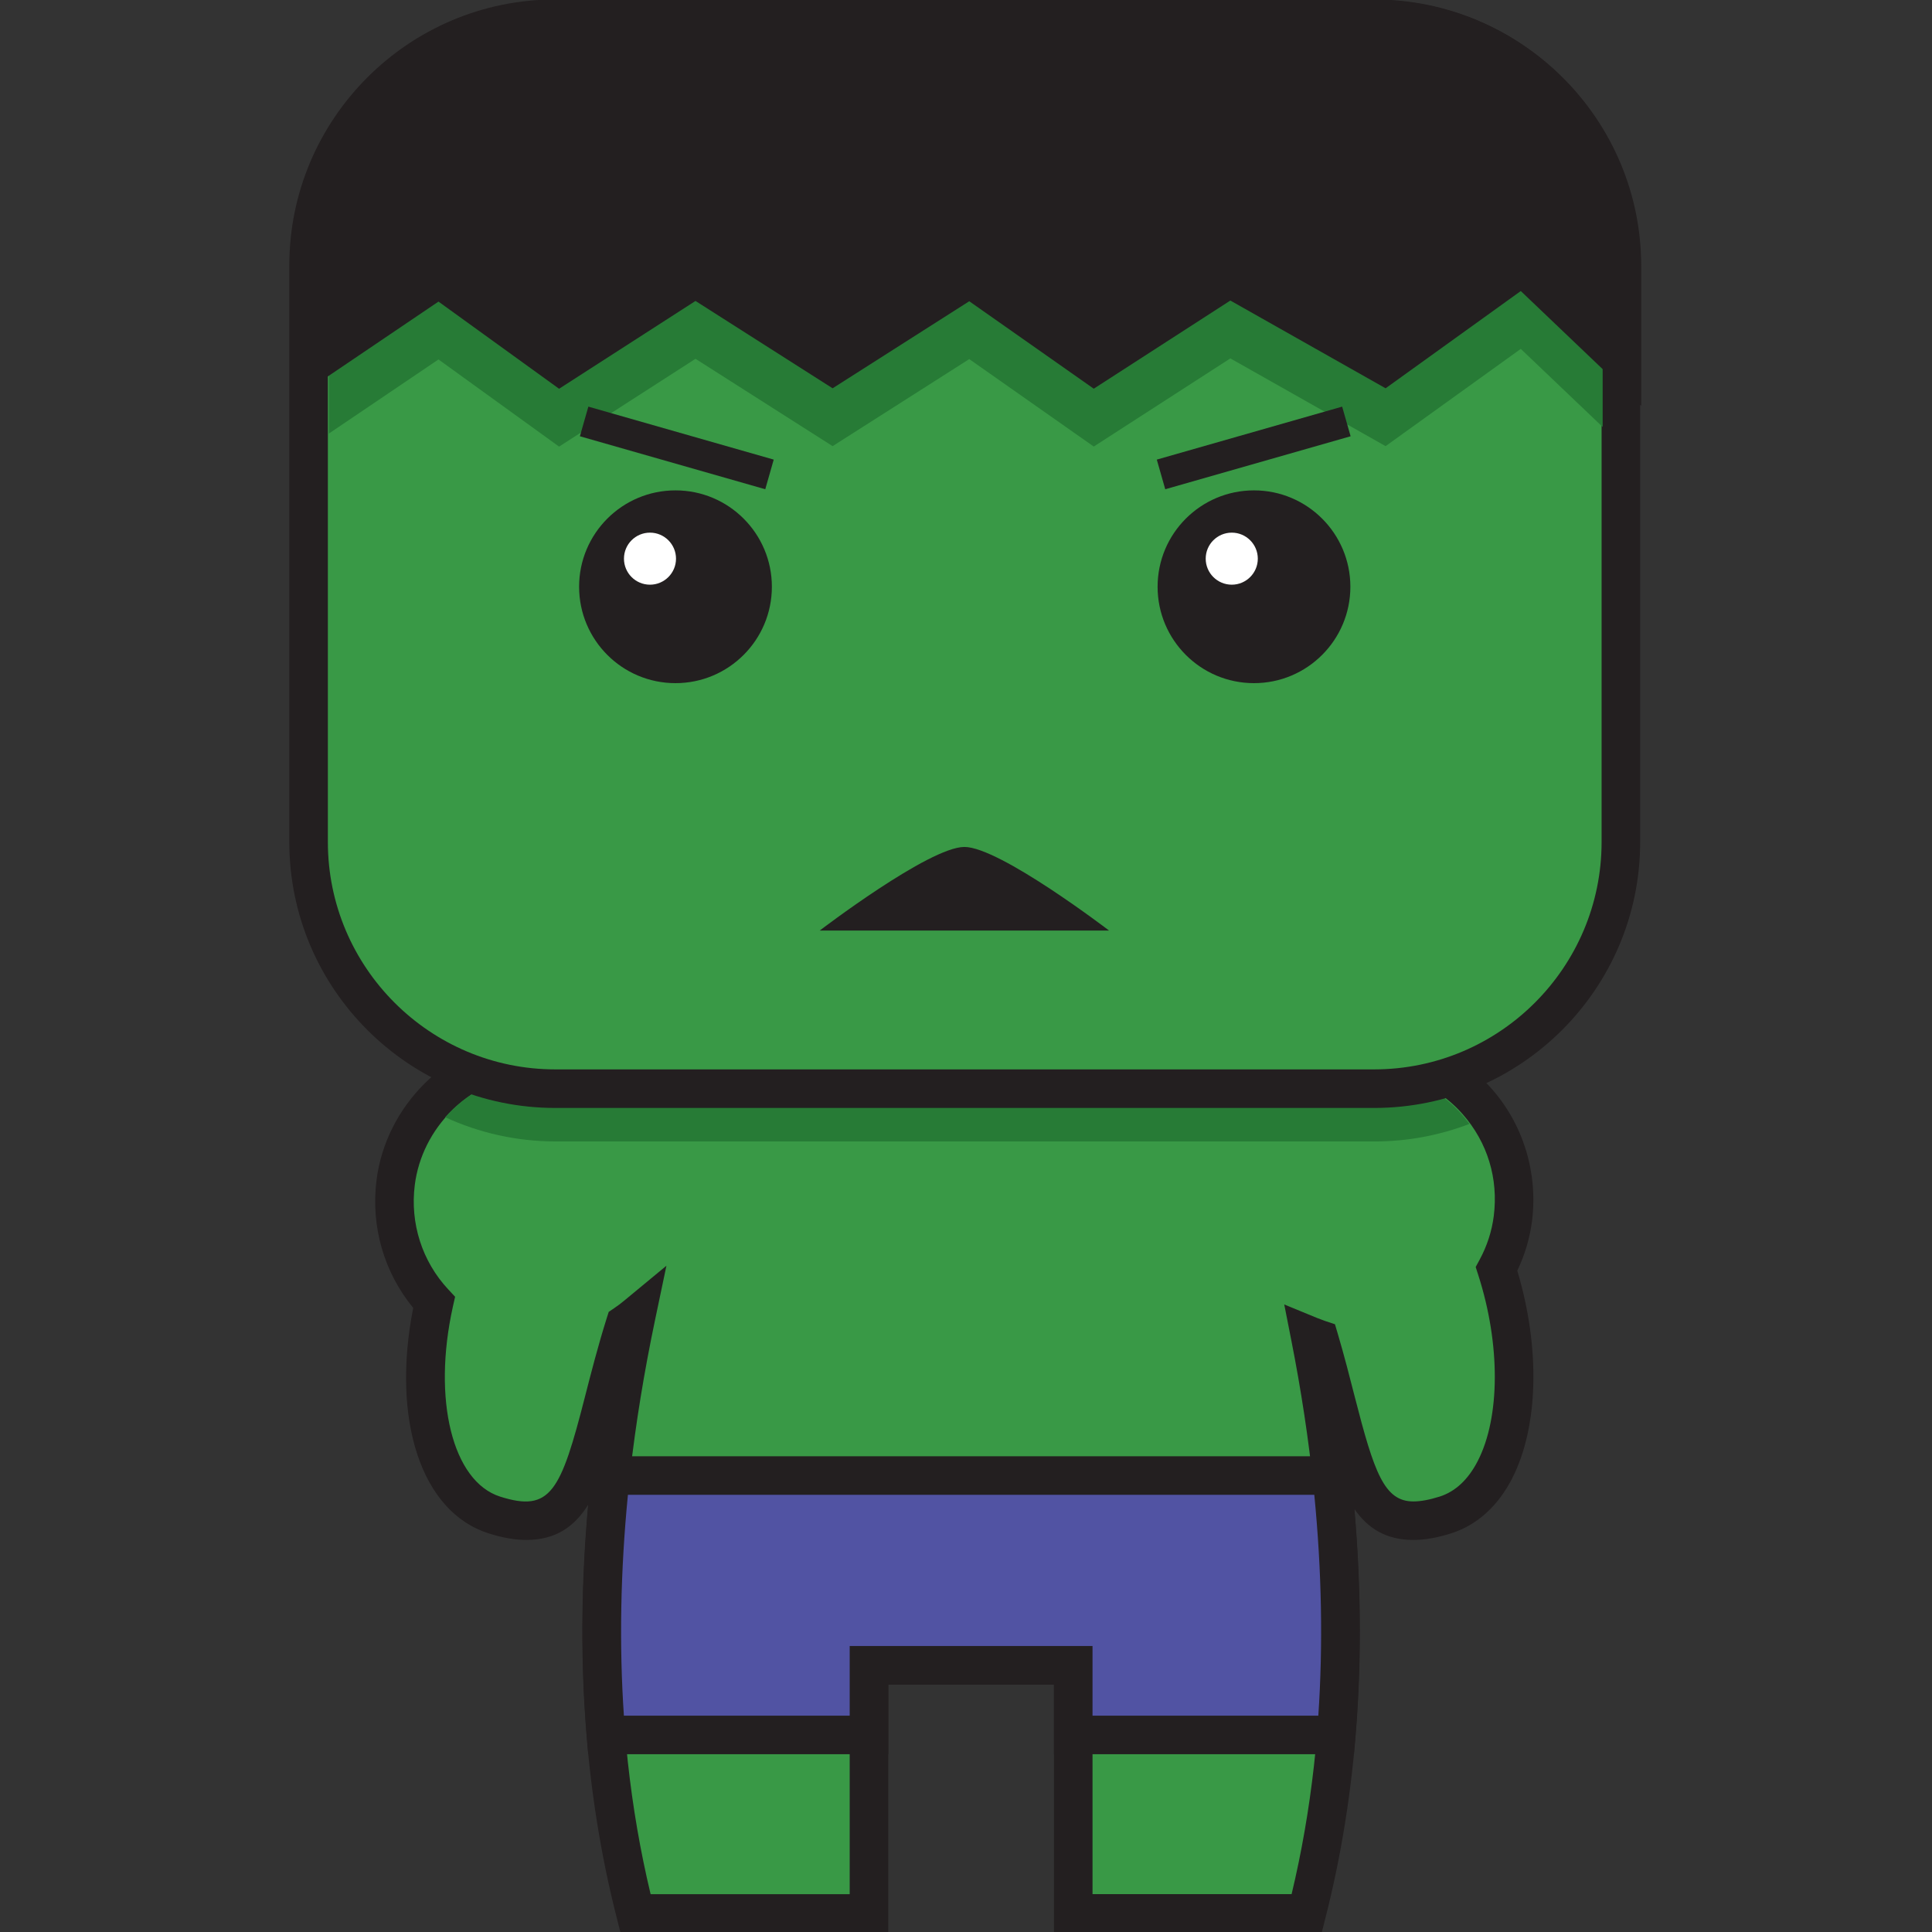 <?xml version="1.0" encoding="UTF-8"?>
<svg width="11.689mm" height="11.689mm" version="1.1" viewBox="0 0 11.689 11.689" xmlns="http://www.w3.org/2000/svg"><rect x="0" y="0" width="11.689" height="11.689" fill="#333333" stroke="none"/><g transform="translate(-100.81 -142.61)"><g transform="translate(1.76 4.5065e-5)"><path transform="matrix(.353 0 0 -.353 108.2 149.98)" d="m0 0c.209 1.657-1.185 3.05-2.842 2.842-.309-.039-.601-.138-.866-.281-.381.117-.762.199-1.136.253-.305.814-.524 1.28-.524 1.28h-7.836s-.217-.464-.521-1.274c-.514-.071-1.044-.193-1.565-.389-.475.299-1.057.444-1.676.366-1.129-.142-2.041-1.054-2.183-2.182-.1-.795.169-1.529.659-2.055-.37-1.667-.03-3.304 1.032-3.642 1.623-.516 1.545 1.058 2.242 3.272.066.045.129.092.191.143-.615-2.926-.938-6.621-.013-10.245h4.002v4.252h3.501v-4.252h4.001c.889 3.483.626 7.03.058 9.898.052-.021.105-.04.158-.058.614-2.074.604-3.506 2.162-3.01 1.184.377 1.471 2.369.876 4.217.143.265.241.556.28.865" style="fill:#399946"/><path transform="matrix(.353 0 0 -.353 105.66 154.07)" d="m0 0h3.412c.681 2.842.678 6.038-.007 9.503l-.119.604.569-.234c.045-.018.091-.035.137-.051l.163-.054.049-.165c.113-.384.207-.75.289-1.073.334-1.305.507-1.799 1.006-1.799.125 0 .276.028.45.083.27.086.489.291.653.609.387.751.391 2.004.008 3.192l-.043.134.067.124c.129.238.21.491.243.75.081.643-.108 1.263-.532 1.744-.481.546-1.209.821-1.941.728-.259-.033-.511-.115-.751-.244l-.121-.065-.133.04c-.347.107-.712.188-1.085.242l-.194.028-.069.183c-.185.494-.339.86-.428 1.066h-7.408c-.089-.205-.242-.569-.426-1.06l-.069-.184-.195-.027c-.534-.074-1.036-.199-1.493-.371l-.154-.058-.139.087c-.43.271-.945.384-1.459.319-.976-.123-1.773-.921-1.896-1.896-.083-.657.126-1.309.572-1.788l.119-.128-.038-.169c-.354-1.597-.006-2.996.809-3.256.865-.275 1.039.084 1.456 1.716.103.401.219.856.371 1.34l.035.11.094.064c.062.042.117.083.167.125l.728.602-.194-.925c-.755-3.595-.781-6.906-.077-9.846h3.412v4.251h4.162zm3.928-.661h-4.589v4.252h-2.84v-4.252h-4.589l-.063.249c-.556 2.177-.72 4.55-.492 7.085-.235-.375-.557-.602-1.059-.602-.196 0-.409.037-.65.114-1.148.365-1.668 1.941-1.289 3.863-.5.608-.729 1.396-.629 2.189.16 1.271 1.199 2.309 2.47 2.47.609.076 1.222-.04 1.751-.331.404.141.836.25 1.291.323.268.701.453 1.098.462 1.116l.089.19h8.256l.089-.19c.009-.018.196-.418.465-1.123.295-.05.584-.115.863-.195.275.131.562.216.858.254.946.119 1.894-.238 2.519-.947.543-.616.795-1.441.692-2.264-.038-.294-.122-.581-.253-.854.398-1.326.365-2.681-.091-3.566-.243-.473-.603-.796-1.04-.935-.241-.077-.454-.114-.65-.114-.468 0-.78.198-1.01.529.218-2.51.052-4.859-.498-7.012z" style="fill:#231f20"/><path transform="matrix(.353 0 0 -.353 107.13 153.1)" d="m0 0c.127 1.534.077 3.037-.078 4.446h-12.359c-.154-1.409-.205-2.912-.078-4.446h4.507v1.194h3.501v-1.194z" style="fill:#5153a3"/><path transform="matrix(.353 0 0 -.353 105.66 152.99)" d="m0 0h3.87c.082 1.211.059 2.482-.069 3.785h-11.764c-.128-1.305-.151-2.576-.069-3.785h3.87v1.194h4.162zm4.48-.661h-5.141v1.194h-2.84v-1.194h-5.142l-.025.303c-.119 1.432-.092 2.949.079 4.509l.032.295h12.952l.032-.295c.171-1.558.197-3.075.078-4.509z" style="fill:#231f20"/><path transform="matrix(.353 0 0 -.353 107.94 149.41)" d="m0 0c-.04.055-.082.109-.127.16-.482.546-1.209.821-1.941.728-.259-.032-.512-.114-.751-.243l-.121-.066-.133.041c-.347.107-.712.188-1.085.242l-.194.027-.069.184c-.185.494-.339.86-.428 1.065h-7.408c-.089-.205-.242-.568-.426-1.06l-.069-.184-.195-.027c-.534-.073-1.037-.198-1.493-.371l-.154-.058-.139.088c-.431.27-.945.384-1.459.318-.535-.067-1.015-.338-1.362-.729.578-.266 1.22-.415 1.897-.415h14.033c.572 0 1.119.107 1.624.3" style="fill:#277b36"/><path transform="matrix(.353 0 0 -.353 107.37 142.73)" d="m0 0h-14.033c-2.336 0-4.229-1.894-4.229-4.229v-9.88c0-2.336 1.893-4.229 4.229-4.229h14.033c2.336 0 4.229 1.893 4.229 4.229v9.88c0 2.335-1.893 4.229-4.229 4.229" style="fill:#399946"/><path transform="matrix(.353 0 0 -.353 102.41 142.84)" d="m0 0c-2.15 0-3.899-1.749-3.899-3.899v-9.88c0-2.149 1.749-3.898 3.899-3.898h14.033c2.15 0 3.899 1.749 3.899 3.898v9.88c0 2.15-1.749 3.899-3.899 3.899zm14.033-18.338h-14.033c-2.514 0-4.56 2.045-4.56 4.559v9.88c0 2.514 2.046 4.56 4.56 4.56h14.033c2.514 0 4.56-2.046 4.56-4.56v-9.88c0-2.514-2.046-4.559-4.56-4.559" style="fill:#231f20"/><path transform="matrix(.353 0 0 -.353 107.37 142.96)" d="m0 0h-14.033c-1.196 0-2.285-.463-3.1-1.219-.501-.656-.799-1.475-.799-2.362v-2.858l1.878 1.27 2.067-1.494 2.338 1.505 2.35-1.497 2.342 1.492 2.134-1.499 2.341 1.511 2.661-1.504 2.317 1.667 1.403-1.338v2.745c0 .887-.299 1.706-.8 2.362-.814.756-1.903 1.219-3.099 1.219" style="fill:#277b36"/><path transform="matrix(.353 0 0 -.353 103.72 146.16)" d="m0 0c0-.912-.74-1.652-1.652-1.652-.913 0-1.652.74-1.652 1.652s.739 1.652 1.652 1.652c.912 0 1.652-.74 1.652-1.652" style="fill:#231f20"/><path transform="matrix(.353 0 0 -.353 107.22 146.16)" d="m0 0c0-.912-.74-1.652-1.652-1.652-.913 0-1.652.74-1.652 1.652s.739 1.652 1.652 1.652c.912 0 1.652-.74 1.652-1.652" style="fill:#231f20"/><path transform="matrix(.353 0 0 -.353 103.14 145.99)" d="m0 0c0-.246-.2-.446-.446-.446-.247 0-.446.2-.446.446s.199.446.446.446c.246 0 .446-.2.446-.446" style="fill:#fff"/><path transform="matrix(.353 0 0 -.353 106.66 145.99)" d="m0 0c0-.246-.2-.446-.446-.446-.247 0-.447.2-.447.446s.2.446.447.446c.246 0 .446-.2.446-.446" style="fill:#fff"/><path transform="matrix(.353 0 0 -.353 105.76 148.24)" d="m0 0s-1.873 1.433-2.479 1.433-2.48-1.433-2.48-1.433z" style="fill:#231f20"/><path transform="matrix(.353 0 0 -.353 107.37 142.61)" d="m0 0h-14.033c-2.514 0-4.56-2.046-4.56-4.56v-2.326l2.539 1.717 2.067-1.494 2.338 1.505 2.35-1.497 2.342 1.492 2.134-1.499 2.341 1.511 2.661-1.504 2.317 1.667 2.064-1.969v2.397c0 2.514-2.046 4.56-4.56 4.56" style="fill:#231f20"/><path transform="matrix(.353 0 0 -.353 103.68 145.57)" d="m0 0-3.177.908.145.508 3.177-.908z" style="fill:#231f20"/><path transform="matrix(.353 0 0 -.353 106.1 145.57)" d="m0 0 3.177.908-.145.508-3.177-.908z" style="fill:#231f20"/></g></g></svg>
